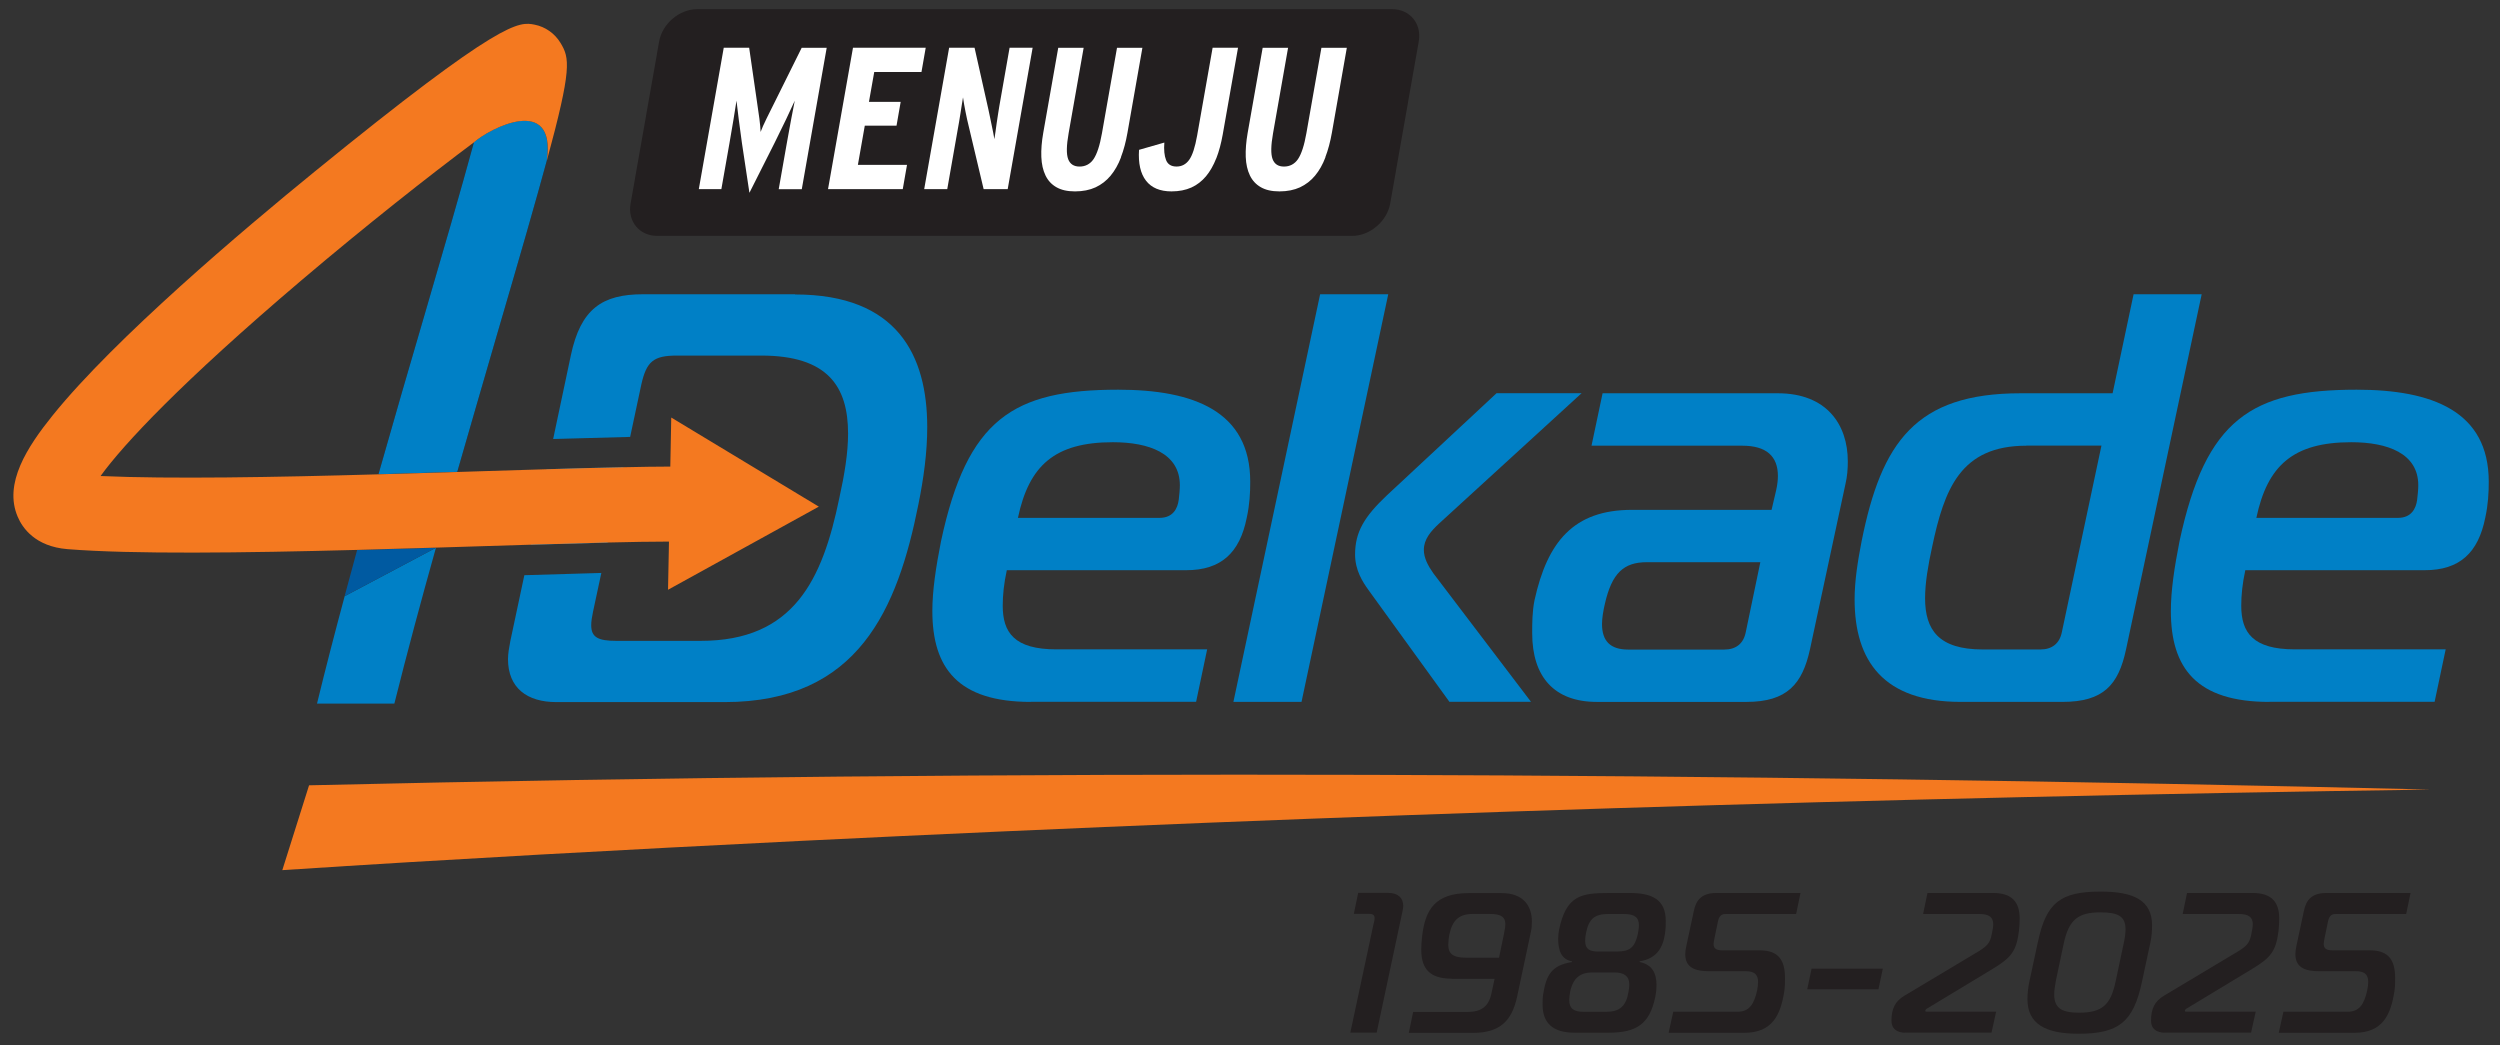 <svg width="122" height="51" viewBox="0 0 122 51" fill="none" xmlns="http://www.w3.org/2000/svg">
<rect x="0" y="0" width="122" height="51" fill="#333333" stroke="none"/>
<g clip-path="url(#clip0_9650_24848)">
<path d="M65.984 11.511H32.073C31.201 11.511 30.616 10.801 30.773 9.93L32.165 2.028C32.317 1.157 33.156 0.447 34.023 0.447H67.934C68.805 0.447 69.391 1.157 69.234 2.028L67.842 9.93C67.689 10.801 66.85 11.511 65.984 11.511Z" fill="#231F20"/>
<path d="M38.002 9.229L38.394 7.003C38.467 6.588 38.536 6.201 38.605 5.841C38.675 5.481 38.73 5.172 38.785 4.914C38.67 5.163 38.527 5.468 38.357 5.832C38.186 6.191 38.002 6.569 37.803 6.966L36.572 9.409L36.204 6.966C36.148 6.569 36.098 6.196 36.052 5.832C36.005 5.472 35.969 5.163 35.941 4.914C35.904 5.172 35.853 5.481 35.793 5.841C35.733 6.201 35.664 6.592 35.595 7.003L35.203 9.229H34.102L35.319 2.328H36.559L36.928 4.882C36.974 5.205 37.02 5.504 37.057 5.781C37.093 6.058 37.112 6.279 37.117 6.44C37.181 6.27 37.278 6.044 37.416 5.767C37.554 5.486 37.697 5.196 37.854 4.887L39.122 2.333H40.343L39.127 9.234H38.002V9.229Z" fill="white"/>
<path d="M40.408 9.229L41.626 2.328H45.175L44.968 3.513H42.663L42.405 4.97H43.953L43.751 6.131H42.202L41.865 8.045H44.262L44.055 9.229H40.418H40.408Z" fill="white"/>
<path d="M48.001 9.229L47.272 6.154C47.217 5.938 47.166 5.703 47.115 5.444C47.065 5.186 47.023 4.96 46.995 4.753C46.977 4.859 46.959 4.979 46.936 5.113C46.917 5.246 46.894 5.389 46.871 5.532C46.848 5.675 46.825 5.818 46.802 5.956C46.779 6.094 46.756 6.214 46.737 6.32L46.226 9.229H45.101L46.318 2.328H47.558L48.236 5.352C48.259 5.458 48.282 5.574 48.309 5.698C48.337 5.822 48.365 5.952 48.388 6.081C48.415 6.214 48.438 6.339 48.466 6.459C48.489 6.579 48.512 6.689 48.526 6.791C48.544 6.685 48.563 6.565 48.581 6.422C48.6 6.279 48.618 6.136 48.641 5.988C48.664 5.841 48.687 5.698 48.706 5.56C48.729 5.421 48.747 5.297 48.766 5.186L49.268 2.328H50.393L49.176 9.229H47.991H48.001Z" fill="white"/>
<path d="M54.708 7.671C54.574 8.026 54.403 8.326 54.196 8.575C53.993 8.819 53.749 9.008 53.463 9.142C53.182 9.271 52.845 9.34 52.463 9.34C52.08 9.34 51.79 9.271 51.554 9.137C51.319 9.004 51.139 8.81 51.02 8.561C50.9 8.312 50.831 8.013 50.817 7.658C50.803 7.307 50.835 6.915 50.909 6.491L51.642 2.333H52.882L52.149 6.5C52.043 7.1 52.034 7.519 52.126 7.764C52.218 8.008 52.403 8.128 52.684 8.128C52.965 8.128 53.2 8.008 53.366 7.764C53.532 7.519 53.67 7.1 53.776 6.5L54.51 2.333H55.749L55.021 6.473C54.943 6.92 54.837 7.321 54.699 7.676L54.708 7.671Z" fill="white"/>
<path d="M59.351 7.731C59.217 8.072 59.051 8.363 58.853 8.602C58.65 8.842 58.415 9.026 58.139 9.151C57.862 9.275 57.539 9.34 57.17 9.34C56.608 9.34 56.193 9.165 55.926 8.819C55.654 8.469 55.543 7.966 55.585 7.312L56.82 6.957C56.792 7.312 56.82 7.597 56.903 7.809C56.986 8.021 57.157 8.127 57.415 8.127C57.673 8.127 57.876 8.017 58.032 7.8C58.189 7.584 58.318 7.187 58.42 6.615L59.176 2.328H60.416L59.669 6.565C59.591 6.998 59.489 7.385 59.356 7.726L59.351 7.731Z" fill="white"/>
<path d="M64.683 7.671C64.55 8.026 64.379 8.326 64.172 8.575C63.969 8.819 63.724 9.008 63.439 9.142C63.157 9.271 62.821 9.34 62.438 9.34C62.056 9.34 61.765 9.271 61.53 9.137C61.295 9.004 61.115 8.81 60.995 8.561C60.875 8.312 60.806 8.013 60.792 7.658C60.779 7.307 60.811 6.915 60.885 6.491L61.618 2.333H62.858L62.125 6.5C62.019 7.1 62.01 7.519 62.102 7.764C62.194 8.008 62.378 8.128 62.66 8.128C62.941 8.128 63.176 8.008 63.342 7.764C63.508 7.519 63.646 7.1 63.752 6.5L64.485 2.333H65.725L64.997 6.473C64.918 6.92 64.812 7.321 64.674 7.676L64.683 7.671Z" fill="white"/>
<path d="M26.675 22.898L25.892 26.586C27.247 26.545 28.51 26.508 29.649 26.48L30.433 22.801C29.308 22.82 28.04 22.857 26.675 22.898ZM38.795 14.36H31.378C29.391 14.36 28.335 15.07 27.856 17.348L26.994 21.423C28.372 21.381 29.64 21.349 30.751 21.321L31.295 18.772C31.548 17.633 31.894 17.352 33.033 17.352H37.149C40.39 17.352 41.386 18.855 41.386 21.16C41.386 22.101 41.215 23.147 40.957 24.313C40.137 28.292 38.74 31.274 34.194 31.274H30.073C29.193 31.274 28.851 31.104 28.851 30.509C28.851 30.339 28.884 30.108 28.939 29.855L29.345 27.96C28.201 27.992 26.938 28.029 25.588 28.07L24.905 31.279C24.845 31.588 24.79 31.906 24.79 32.16C24.79 33.579 25.73 34.262 27.146 34.262H35.361C41.893 34.262 43.802 29.716 44.821 24.599C45.074 23.35 45.249 22.073 45.249 20.847C45.249 17.352 43.802 14.37 38.8 14.37L38.795 14.36Z" fill="#0080C6"/>
<path d="M50.302 34.253C46.748 34.253 45.499 32.602 45.499 29.818C45.499 28.822 45.669 27.688 45.923 26.406C47.2 20.441 49.445 19.017 54.562 19.017C58.255 19.017 61.011 20.068 61.011 23.507C61.011 24.046 60.984 24.613 60.841 25.268C60.5 26.974 59.592 27.826 57.886 27.826H49.132C48.989 28.481 48.933 29.048 48.933 29.56C48.933 30.869 49.5 31.689 51.547 31.689H58.909L58.37 34.248H50.298L50.302 34.253ZM56.586 25.272C57.24 25.272 57.466 24.816 57.522 24.392C57.549 24.166 57.577 23.88 57.577 23.682C57.577 22.119 56.069 21.58 54.309 21.58C51.469 21.58 50.215 22.718 49.675 25.272H56.581H56.586Z" fill="#0080C6"/>
<path d="M60.19 34.252L64.422 14.36H67.746L63.514 34.252H60.19ZM70.734 34.252L66.783 28.794C66.497 28.398 66.128 27.826 66.128 27.061C66.128 25.954 66.585 25.212 67.663 24.189L73.034 19.187H77.183L70.222 25.553C69.825 25.922 69.484 26.319 69.484 26.83C69.484 27.227 69.682 27.596 69.941 27.969L74.712 34.248H70.734V34.252Z" fill="#0080C6"/>
<path d="M86.762 19.192C89.122 19.192 90.173 20.699 90.173 22.516C90.173 22.884 90.146 23.253 90.058 23.622L88.325 31.694C87.956 33.372 87.218 34.253 85.227 34.253H77.924C75.85 34.253 74.771 33.031 74.771 30.901C74.771 30.417 74.771 29.85 74.886 29.283C75.513 26.443 76.79 24.881 79.635 24.881H86.453L86.679 23.913C86.734 23.659 86.762 23.428 86.762 23.23C86.762 22.262 86.195 21.75 85.028 21.75H77.666L78.206 19.192H86.757H86.762ZM80.368 27.435C79.229 27.435 78.662 27.974 78.321 29.454C78.238 29.795 78.178 30.191 78.178 30.45C78.178 31.275 78.575 31.699 79.455 31.699H84.143C84.71 31.699 85.084 31.413 85.194 30.846L85.904 27.435H80.363H80.368Z" fill="#0080C6"/>
<path d="M103.75 31.694C103.381 33.427 102.643 34.252 100.652 34.252H95.678C91.925 34.252 90.505 32.266 90.505 29.251C90.505 28.37 90.648 27.43 90.847 26.411C91.815 21.58 93.488 19.192 98.605 19.192H103.095L104.119 14.36H107.442L103.75 31.694ZM98.891 21.75C95.678 21.75 94.885 23.852 94.286 26.697C94.087 27.605 93.944 28.458 93.944 29.195C93.944 30.73 94.599 31.694 96.757 31.694H99.569C100.136 31.694 100.509 31.408 100.62 30.841L102.551 21.746H98.886L98.891 21.75Z" fill="#0080C6"/>
<path d="M110.742 34.253C107.188 34.253 105.938 32.602 105.938 29.818C105.938 28.822 106.109 27.688 106.362 26.406C107.639 20.441 109.884 19.017 115.001 19.017C118.694 19.017 121.451 20.068 121.451 23.507C121.451 24.046 121.423 24.613 121.28 25.268C120.939 26.974 120.031 27.826 118.325 27.826H109.571C109.428 28.481 109.373 29.048 109.373 29.56C109.373 30.869 109.94 31.689 111.987 31.689H119.349L118.809 34.248H110.737L110.742 34.253ZM117.021 25.272C117.675 25.272 117.901 24.816 117.956 24.392C117.984 24.166 118.012 23.88 118.012 23.682C118.012 22.119 116.504 21.58 114.743 21.58C111.904 21.58 110.65 22.718 110.11 25.272H117.016H117.021Z" fill="#0080C6"/>
<path d="M118.585 38.53C92.036 38.913 65.501 39.738 39.026 41.038C30.599 41.458 22.149 41.914 13.777 42.463L15.082 38.323C49.592 37.516 84.084 37.701 118.585 38.53Z" fill="#F47920"/>
<path d="M23.13 6.938C22.489 9.294 21.586 12.396 20.742 15.282C20.009 17.786 19.23 20.455 18.469 23.142L22.314 23.027C22.973 20.727 23.637 18.459 24.259 16.31C25.375 12.498 26.154 9.792 26.684 7.837C27.15 4.56 23.877 6.27 23.13 6.938Z" fill="#231F20"/>
<path d="M23.13 6.938C22.489 9.294 21.586 12.396 20.742 15.282C20.009 17.786 19.23 20.455 18.469 23.142L22.314 23.027C22.973 20.727 23.637 18.459 24.259 16.31C25.375 12.498 26.154 9.792 26.684 7.837C27.15 4.56 23.877 6.27 23.13 6.938Z" fill="#0080C6"/>
<path d="M21.269 26.734L16.82 29.094C16.336 30.892 15.88 32.653 15.47 34.336H19.245C19.849 31.92 20.541 29.338 21.273 26.734H21.269Z" fill="#0080C6"/>
<path d="M21.268 26.734L16.82 29.094L16.833 29.034L17.428 26.84L21.268 26.734Z" fill="#005AA1"/>
<path d="M32.6 28.785L32.646 26.429C31.803 26.429 30.793 26.448 29.659 26.475C28.52 26.503 27.253 26.54 25.902 26.581C25.22 26.6 24.519 26.623 23.795 26.646C22.965 26.674 22.122 26.701 21.273 26.724L17.433 26.835C11.841 26.983 6.471 27.052 3.29 26.798C1.713 26.669 1.091 25.756 0.865 25.221C0.164 23.594 1.335 21.805 2.571 20.27C5.604 16.509 11.869 11.212 15.336 8.39C24.528 0.904 25.321 1.056 26.086 1.203C26.607 1.305 27.068 1.627 27.349 2.088C27.801 2.831 27.916 3.319 26.686 7.842C27.151 4.564 23.878 6.274 23.131 6.943C20.941 8.579 17.894 10.977 14.7 13.687C8.84 18.666 6.023 21.686 4.908 23.23C8.282 23.382 13.432 23.29 18.47 23.147L22.315 23.032H22.348C22.795 23.018 23.242 23.004 23.675 22.99C24.712 22.958 25.722 22.926 26.676 22.898C28.045 22.857 29.308 22.824 30.433 22.801C31.277 22.783 32.042 22.769 32.711 22.769L32.757 20.376L39.958 24.724L32.591 28.785H32.6Z" fill="#F47920"/>
<path d="M67.039 45.067C67.058 44.97 67.081 44.883 67.081 44.813C67.081 44.675 67.021 44.597 66.818 44.597H66.067L66.279 43.573H67.749C68.238 43.573 68.478 43.836 68.478 44.205C68.478 44.274 68.468 44.352 68.45 44.431L67.182 50.391H65.896L67.035 45.062L67.039 45.067Z" fill="#231F20"/>
<path d="M70.838 47.759C69.777 47.759 69.358 47.28 69.358 46.349C69.358 46.146 69.367 45.947 69.399 45.694C69.547 44.398 70.031 43.583 71.677 43.583H73.285C74.318 43.583 74.756 44.186 74.756 44.975C74.756 45.122 74.747 45.297 74.71 45.463L74.037 48.63C73.783 49.811 73.207 50.405 71.875 50.405H68.749L68.961 49.382H71.63C72.262 49.382 72.645 49.128 72.778 48.497L72.935 47.768H70.838V47.759ZM73.401 45.519C73.438 45.362 73.461 45.215 73.461 45.099C73.461 44.767 73.276 44.601 72.709 44.601H71.879C71.16 44.601 70.865 44.943 70.722 45.634C70.695 45.782 70.676 45.993 70.676 46.113C70.676 46.524 70.888 46.736 71.543 46.736H73.152L73.405 45.519H73.401Z" fill="#231F20"/>
<path d="M79.528 43.578C80.602 43.578 81.289 43.882 81.289 44.943C81.289 45.136 81.289 45.293 81.252 45.556C81.155 46.238 80.851 46.782 80.017 46.911V46.948C80.611 47.063 80.837 47.483 80.837 48.05C80.837 48.243 80.819 48.469 80.768 48.691C80.496 49.958 79.874 50.396 78.509 50.396H76.836C75.775 50.396 75.278 49.917 75.278 49.032C75.278 48.857 75.278 48.7 75.31 48.497C75.457 47.612 75.697 47.105 76.711 46.948V46.911C76.195 46.824 76.038 46.376 76.038 45.819C76.038 45.68 76.057 45.496 76.084 45.362C76.435 43.707 77.145 43.578 78.509 43.578H79.533H79.528ZM78.408 49.373C79.053 49.373 79.362 49.083 79.473 48.391C79.491 48.267 79.51 48.156 79.51 48.059C79.51 47.621 79.247 47.455 78.767 47.455H77.716C77.131 47.455 76.771 47.709 76.624 48.391C76.596 48.548 76.578 48.681 76.578 48.801C76.578 49.202 76.78 49.377 77.278 49.377H78.408V49.373ZM78.938 46.432C79.514 46.432 79.786 46.247 79.929 45.565C79.957 45.417 79.98 45.261 79.98 45.155C79.98 44.754 79.754 44.602 79.219 44.602H78.491C77.808 44.602 77.537 44.846 77.398 45.528C77.366 45.685 77.357 45.809 77.357 45.92C77.357 46.298 77.55 46.436 78.002 46.436H78.938V46.432Z" fill="#231F20"/>
<path d="M81.654 49.373H84.793C85.356 49.373 85.6 49.013 85.748 48.331C85.775 48.174 85.794 48.041 85.794 47.921C85.794 47.589 85.646 47.395 85.208 47.395H83.397C82.765 47.395 82.24 47.248 82.24 46.565C82.24 46.45 82.258 46.321 82.29 46.178L82.659 44.454C82.765 43.928 83.042 43.578 83.752 43.578H87.864L87.652 44.602H84.24C84.074 44.602 83.908 44.629 83.839 44.952L83.664 45.8C83.646 45.906 83.623 45.984 83.623 46.063C83.623 46.266 83.729 46.376 84.042 46.376H85.882C86.808 46.376 87.108 46.874 87.108 47.732C87.108 47.944 87.108 48.142 87.071 48.386C86.896 49.497 86.513 50.401 85.121 50.401H81.428L81.654 49.377V49.373Z" fill="#231F20"/>
<path d="M88.405 47.271H91.881L91.669 48.276H88.193L88.405 47.271Z" fill="#231F20"/>
<path d="M92.977 50.396C92.862 50.396 92.304 50.387 92.304 49.811C92.304 49.235 92.47 48.866 92.945 48.585L96.559 46.422C97.034 46.132 97.121 45.966 97.2 45.574C97.237 45.408 97.269 45.224 97.269 45.109C97.269 44.758 97.075 44.602 96.568 44.602H93.848L94.06 43.578H97.273C98.177 43.578 98.56 44.016 98.56 44.823C98.56 45.016 98.55 45.201 98.523 45.445C98.398 46.399 98.172 46.722 97.237 47.285L94.079 49.193C94.01 49.23 93.963 49.262 93.954 49.331C93.954 49.35 93.964 49.368 94.023 49.368H97.412L97.186 50.392H92.968L92.977 50.396Z" fill="#231F20"/>
<path d="M99.448 45.975C99.858 44.025 100.568 43.509 102.518 43.509C104.136 43.509 105.021 43.947 105.021 45.155C105.021 45.399 105.003 45.699 104.943 45.975L104.523 47.934C104.104 49.884 103.384 50.447 101.434 50.447C99.816 50.447 98.94 49.967 98.94 48.76C98.94 48.506 98.968 48.216 99.028 47.93L99.448 45.971V45.975ZM100.323 47.884C100.277 48.128 100.245 48.349 100.245 48.525C100.245 49.197 100.614 49.419 101.453 49.419C102.582 49.419 103.002 49.05 103.246 47.879L103.638 46.026C103.698 45.763 103.726 45.537 103.726 45.353C103.726 44.721 103.375 44.523 102.499 44.523C101.439 44.523 100.969 44.855 100.715 46.021L100.323 47.874V47.884Z" fill="#231F20"/>
<path d="M105.644 50.396C105.529 50.396 104.971 50.387 104.971 49.811C104.971 49.235 105.137 48.866 105.611 48.585L109.226 46.422C109.701 46.132 109.788 45.966 109.867 45.574C109.903 45.408 109.936 45.224 109.936 45.109C109.936 44.758 109.742 44.602 109.235 44.602H106.515L106.727 43.578H109.94C110.844 43.578 111.226 44.016 111.226 44.823C111.226 45.016 111.217 45.201 111.19 45.445C111.065 46.399 110.839 46.722 109.903 47.285L106.746 49.193C106.676 49.23 106.63 49.262 106.621 49.331C106.621 49.35 106.63 49.368 106.69 49.368H110.079L109.853 50.392H105.635L105.644 50.396Z" fill="#231F20"/>
<path d="M111.429 49.373H114.564C115.131 49.373 115.371 49.013 115.519 48.331C115.551 48.174 115.569 48.041 115.569 47.921C115.569 47.589 115.422 47.395 114.984 47.395H113.172C112.541 47.395 112.015 47.248 112.015 46.565C112.015 46.45 112.033 46.321 112.061 46.178L112.43 44.454C112.536 43.928 112.808 43.578 113.522 43.578H117.635L117.422 44.602H114.011C113.845 44.602 113.679 44.629 113.61 44.952L113.435 45.8C113.416 45.906 113.398 45.984 113.398 46.063C113.398 46.266 113.504 46.376 113.817 46.376H115.657C116.583 46.376 116.883 46.874 116.883 47.732C116.883 47.944 116.883 48.142 116.846 48.386C116.671 49.497 116.293 50.401 114.896 50.401H111.204L111.429 49.377V49.373Z" fill="#231F20"/>
</g>
<defs>
<clipPath id="clip0_9650_24848">
<rect width="120.81" height="50" fill="white" transform="translate(0.646 0.447)"/>
</clipPath>
</defs>
</svg>
